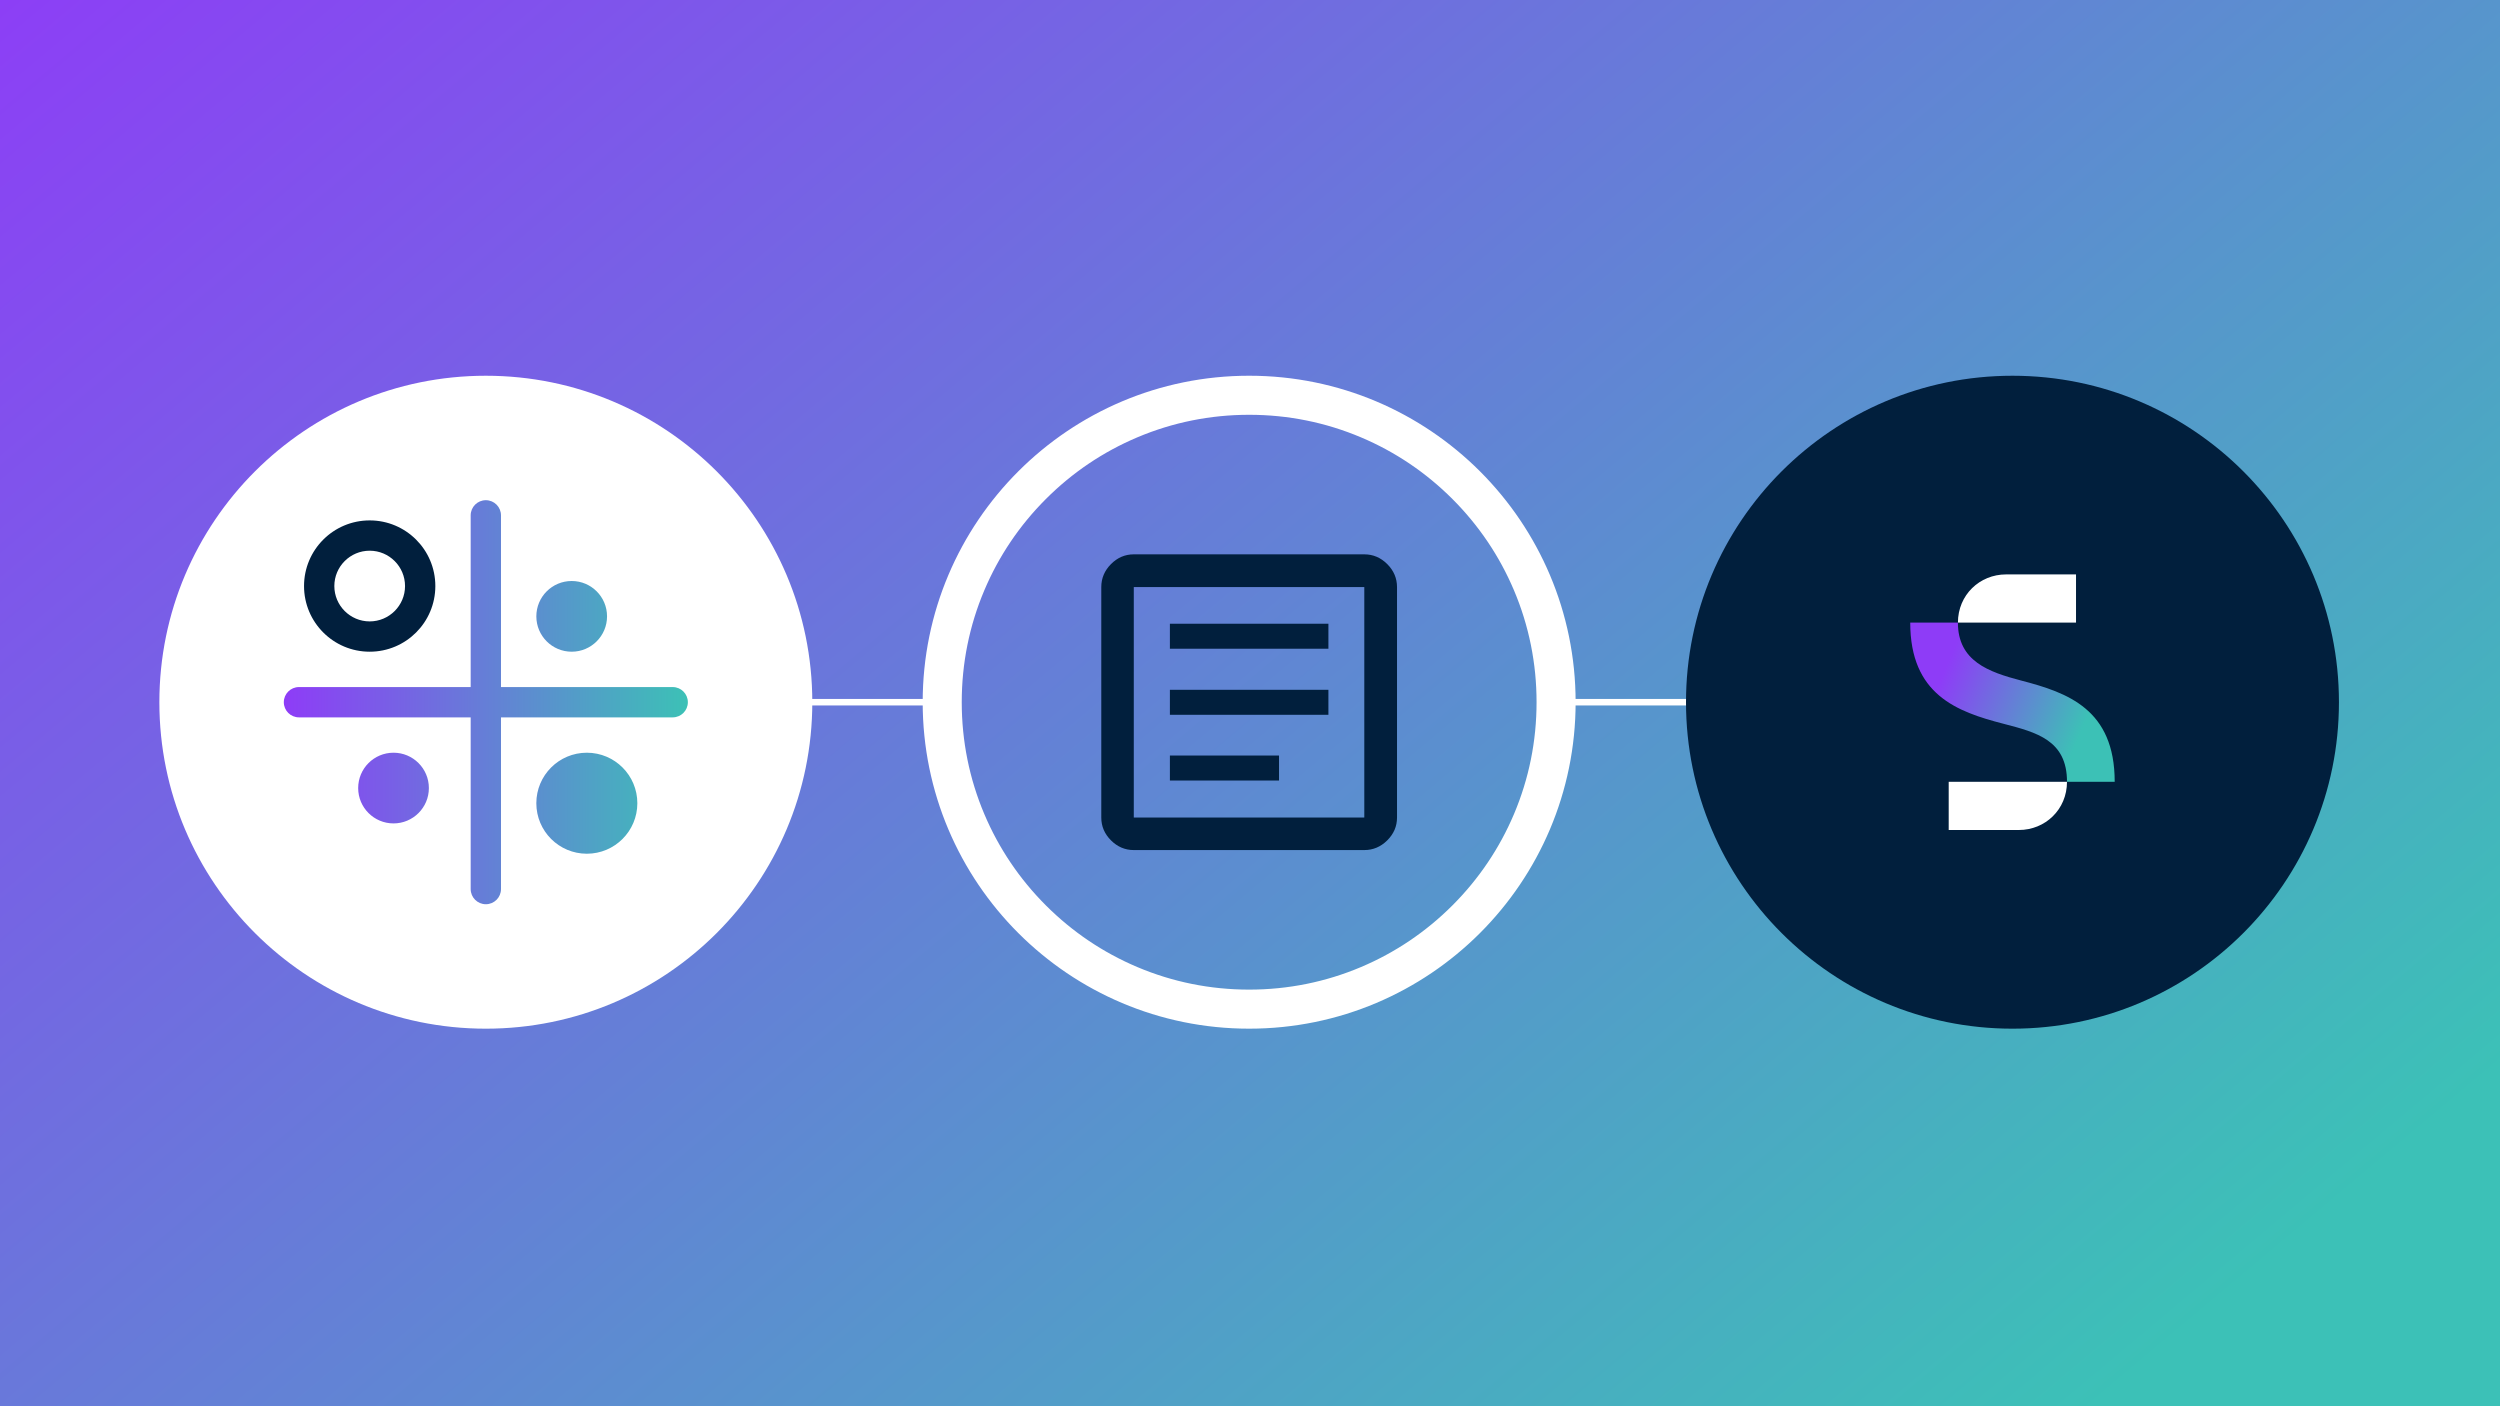 <?xml version="1.0" encoding="UTF-8"?>
<svg xmlns="http://www.w3.org/2000/svg" xmlns:xlink="http://www.w3.org/1999/xlink" viewBox="0 0 1920 1080">
  <rect x="0" y="0" width="1920" height="1080" fill="#333333" stroke="none"/>
  <defs>
    <style>
      .cls-1 {
        fill: url(#linear-gradient-2);
      }

      .cls-2 {
        fill: #fff;
      }

      .cls-3 {
        fill: #011f3d;
      }

      .cls-4 {
        clip-path: url(#clippath);
      }

      .cls-5 {
        fill: none;
      }

      .cls-6 {
        fill: url(#linear-gradient-3);
      }

      .cls-7 {
        fill: url(#linear-gradient);
      }
    </style>
    <linearGradient id="linear-gradient" x1="272.1" y1="-279.74" x2="1646.6" y2="1358.33" gradientUnits="userSpaceOnUse">
      <stop offset="0" stop-color="#8e3cf7"/>
      <stop offset=".89" stop-color="#3cc1b7"/>
    </linearGradient>
    <clipPath id="clippath">
      <rect class="cls-5" x="1467.06" y="441.15" width="157.03" height="196.28"/>
    </clipPath>
    <linearGradient id="linear-gradient-2" x1="893.01" y1="-6146.11" x2="1070.14" y2="-6220.47" gradientTransform="translate(564 -5644) scale(1 -1)" gradientUnits="userSpaceOnUse">
      <stop offset="0" stop-color="#8e3cf7"/>
      <stop offset=".2" stop-color="#8e3cf7"/>
      <stop offset=".8" stop-color="#3cc1b6"/>
      <stop offset="1" stop-color="#3cc1b6"/>
    </linearGradient>
    <linearGradient id="linear-gradient-3" x1="217.98" y1="539.3" x2="528.27" y2="539.3" gradientUnits="userSpaceOnUse">
      <stop offset="0" stop-color="#8e3cf7"/>
      <stop offset="1" stop-color="#3cc1b6"/>
    </linearGradient>
  </defs>
  <g id="Background">
    <rect class="cls-7" x="-30.65" y="-25.7" width="1980" height="1130"/>
  </g>
  <g id="Graphic">
    <g>
      <rect class="cls-2" x="602.81" y="536.79" width="120.51" height="5"/>
      <rect class="cls-2" x="1192.27" y="536.79" width="120.51" height="5"/>
      <g>
        <circle class="cls-3" cx="1545.58" cy="539.3" r="250.73"/>
        <g class="cls-4">
          <g>
            <path class="cls-1" d="M1552.39,522.7c-25.39-6.63-48.72-15.03-48.72-44.54h-36.61c0,55.35,35.75,68.45,71.68,77.71,25.39,6.62,48.72,12.61,48.72,44.54h36.63c0-55.82-36.26-68.46-71.68-77.71h-.02Z"/>
            <path class="cls-2" d="M1496.6,637.44h53.89c20.22,0,36.96-15.7,36.96-37.03h-90.85v37.03Z"/>
            <path class="cls-2" d="M1594.38,441.15h-53.72c-20.22,0-36.97,15.7-36.97,37.03h90.69v-37.03Z"/>
          </g>
        </g>
      </g>
      <path class="cls-2" d="M959.35,318.56c29.81,0,58.72,5.83,85.91,17.33,26.28,11.12,49.89,27.04,70.17,47.32,20.28,20.28,36.2,43.89,47.32,70.17,11.5,27.19,17.33,56.1,17.33,85.91s-5.83,58.72-17.33,85.91c-11.12,26.28-27.04,49.89-47.32,70.17-20.28,20.28-43.89,36.2-70.17,47.32-27.19,11.5-56.1,17.33-85.91,17.33s-58.72-5.83-85.91-17.33c-26.28-11.12-49.89-27.04-70.17-47.32-20.28-20.28-36.2-43.89-47.32-70.17-11.5-27.19-17.33-56.1-17.33-85.91s5.83-58.72,17.33-85.91c11.12-26.28,27.04-49.89,47.32-70.17,20.28-20.28,43.89-36.2,70.17-47.32,27.19-11.5,56.1-17.33,85.91-17.33m0-30c-138.48,0-250.73,112.26-250.73,250.73s112.26,250.73,250.73,250.73,250.73-112.26,250.73-250.73-112.26-250.73-250.73-250.73h0Z"/>
      <path class="cls-3" d="M898.48,599.43h83.81v-19.2h-83.81v19.2Zm0-50.44h121.74v-19.2h-121.74v19.2Zm0-50.77h121.74v-19.2h-121.74v19.2Zm-27.73,154.63c-6.7,0-12.54-2.48-17.51-7.45-4.97-4.97-7.45-10.81-7.45-17.51v-177.03c0-6.75,2.48-12.63,7.45-17.63,4.97-5,10.81-7.5,17.51-7.5h177.03c6.75,0,12.63,2.5,17.63,7.5,5,5,7.5,10.88,7.5,17.63v177.03c0,6.7-2.5,12.54-7.5,17.51-5,4.97-10.88,7.45-17.63,7.45h-177.03Zm0-24.96h177.03v-177.03h-177.03v177.03Zm0-177.03v0Z"/>
      <circle class="cls-2" cx="373.12" cy="539.3" r="250.73"/>
      <g>
        <path class="cls-3" d="M283.92,422.94c14.97,0,27.15,12.18,27.15,27.15s-12.18,27.15-27.15,27.15-27.15-12.18-27.15-27.15,12.18-27.15,27.15-27.15m0-23.27c-27.85,0-50.42,22.57-50.42,50.42s22.57,50.42,50.42,50.42,50.42-22.57,50.42-50.42-22.57-50.42-50.42-50.42h0Z"/>
        <path class="cls-6" d="M516.63,527.66h-131.87v-131.87c0-6.42-5.21-11.64-11.64-11.64s-11.64,5.21-11.64,11.64v131.87H229.61c-6.42,0-11.64,5.21-11.64,11.64s5.21,11.64,11.64,11.64h131.87v131.87c0,6.42,5.21,11.64,11.64,11.64s11.64-5.21,11.64-11.64v-131.87h131.87c6.42,0,11.64-5.21,11.64-11.64s-5.21-11.64-11.64-11.64Zm-77.57-27.15c14.99,0,27.15-12.16,27.15-27.15s-12.16-27.15-27.15-27.15-27.15,12.15-27.15,27.15,12.16,27.15,27.15,27.15Zm-136.83,77.57c-14.99,0-27.15,12.15-27.15,27.15s12.16,27.15,27.15,27.15,27.15-12.16,27.15-27.15-12.16-27.15-27.15-27.15Zm148.46,0c-21.42,0-38.79,17.36-38.79,38.79s17.36,38.79,38.79,38.79,38.79-17.37,38.79-38.79-17.36-38.79-38.79-38.79Z"/>
      </g>
    </g>
  </g>
</svg>